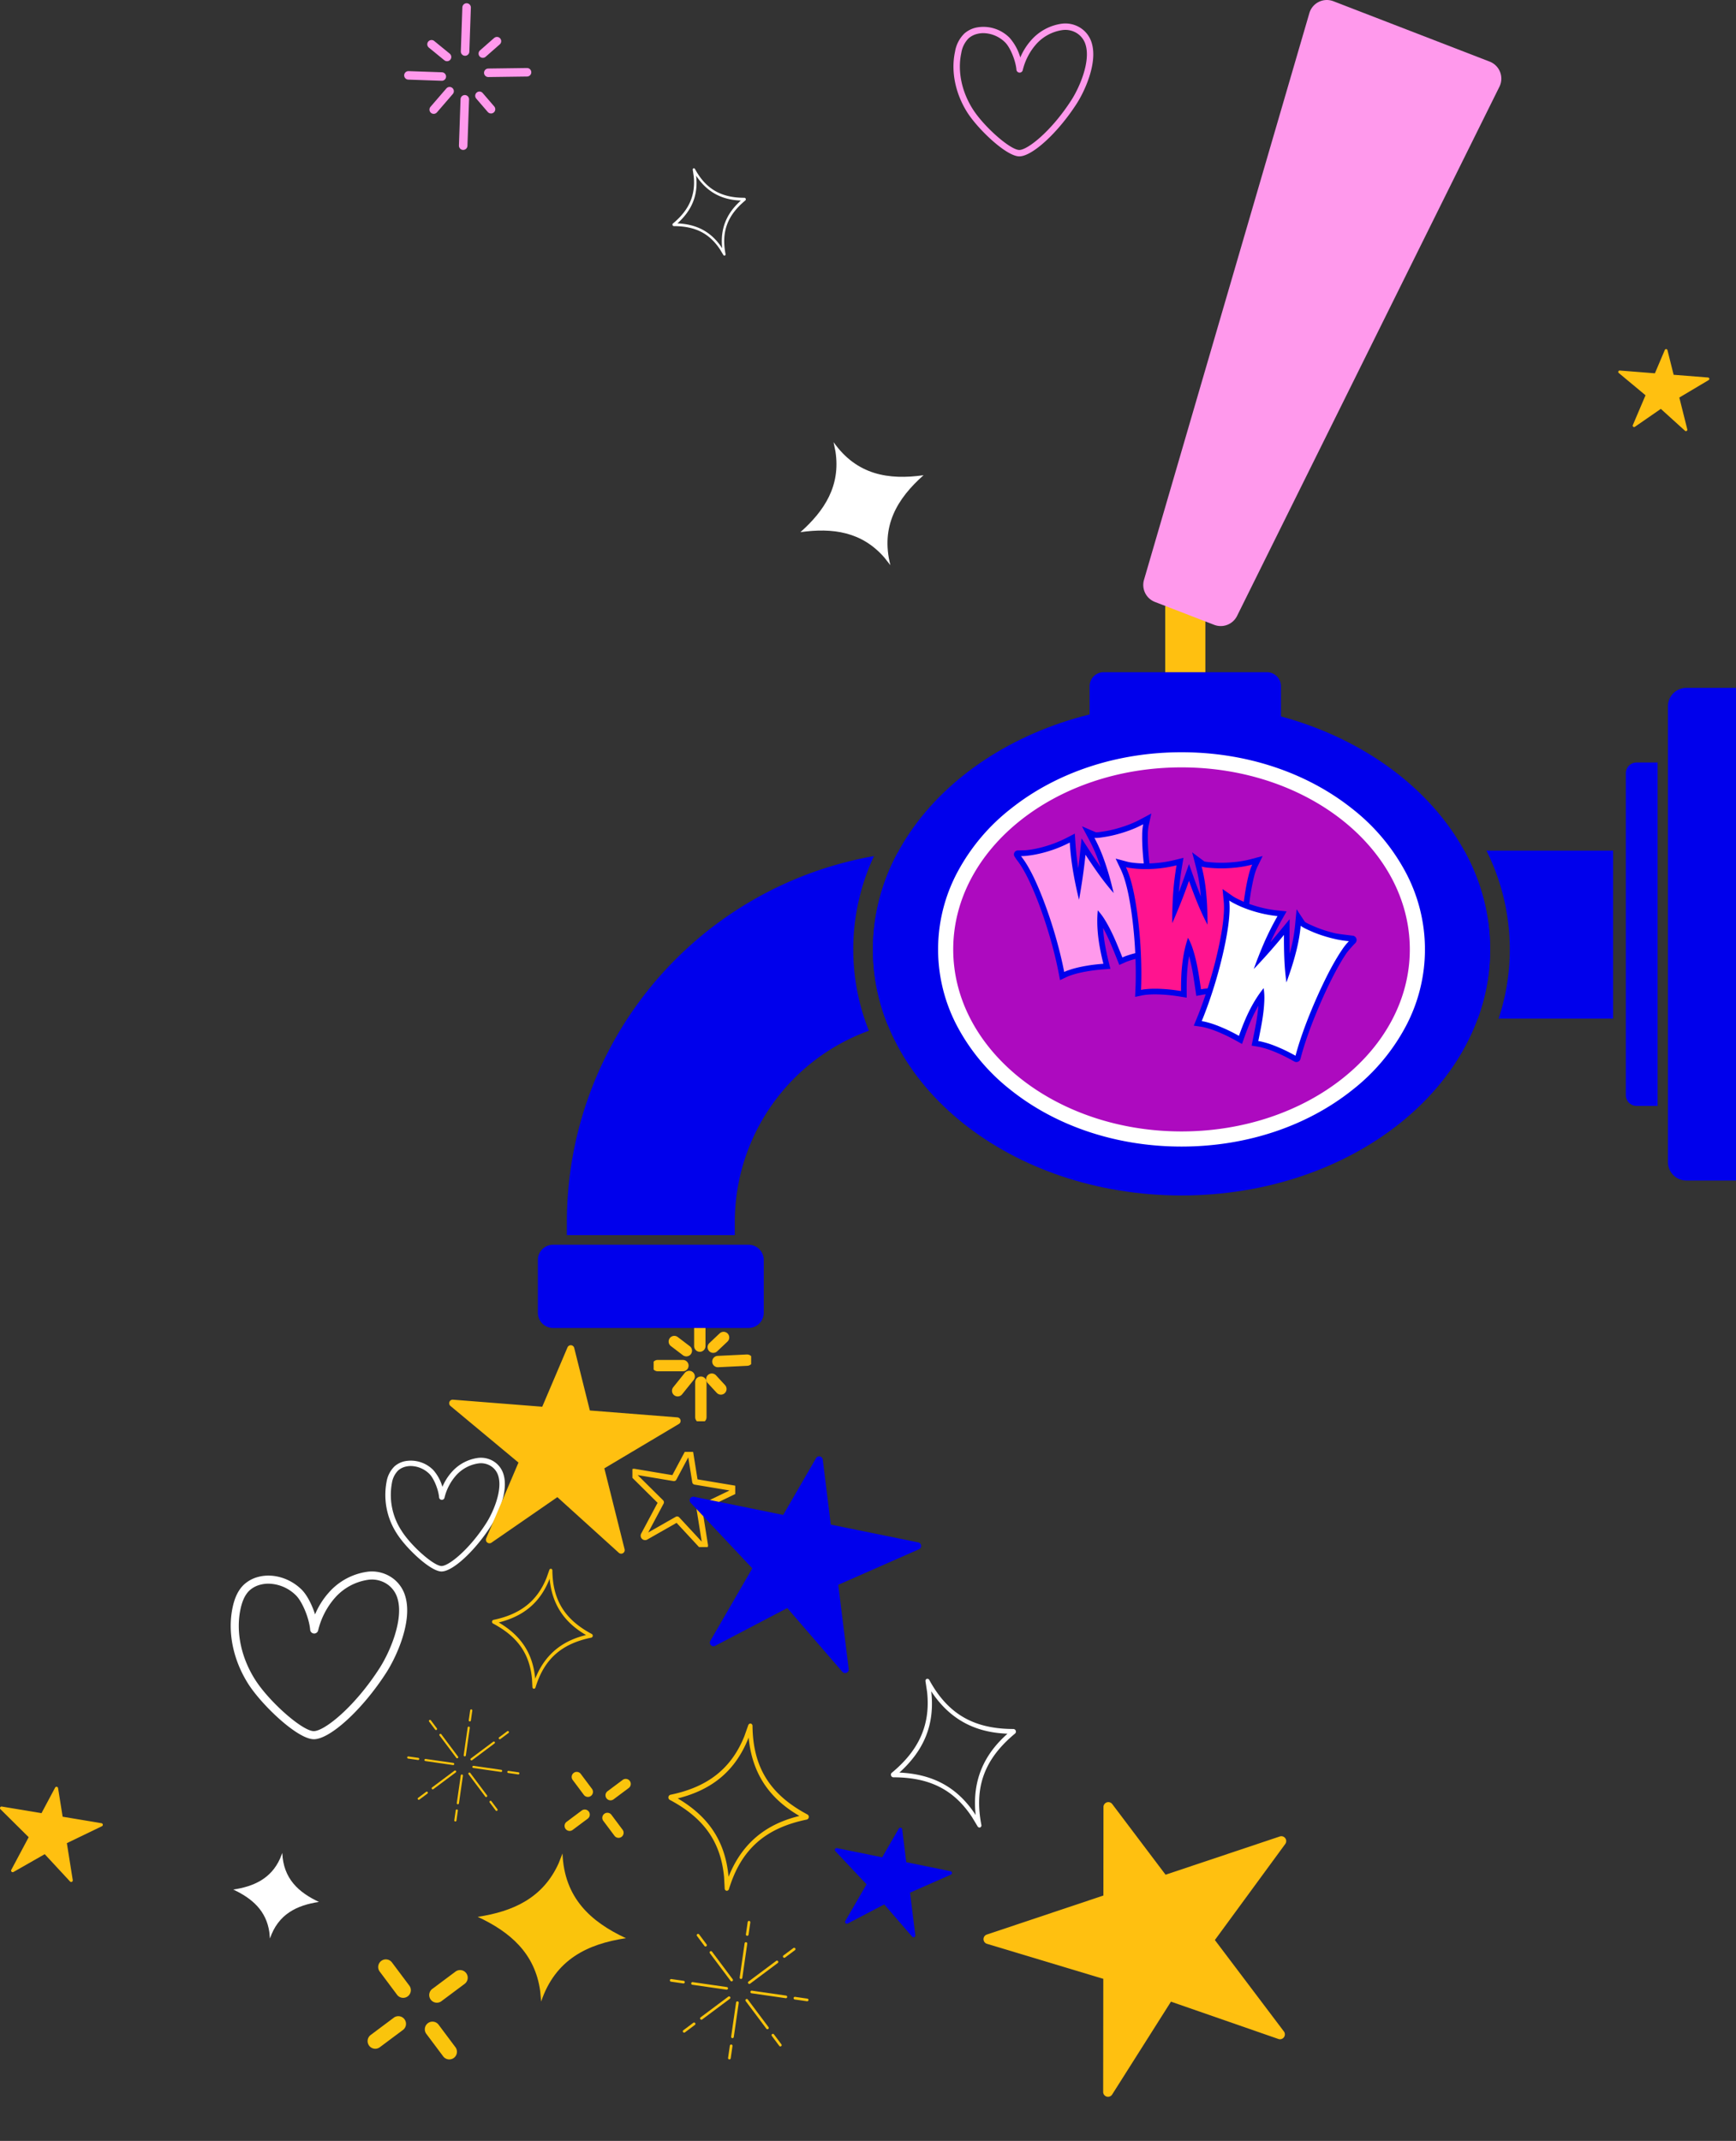 <svg xmlns="http://www.w3.org/2000/svg" xmlns:xlink="http://www.w3.org/1999/xlink" width="611.812" height="754.212" viewBox="0 0 611.812 754.212">
  <rect x="0" y="0" width="611.812" height="754.212" fill="#333333" stroke="none"/>
  <defs>
    <clipPath id="clip-path">
      <rect id="Rectangle_10" data-name="Rectangle 10" width="31.777" height="29.411" fill="#ffc010"/>
    </clipPath>
    <clipPath id="clip-path-2">
      <rect id="Rectangle_13" data-name="Rectangle 13" width="49.275" height="46.81" fill="#ff99ec"/>
    </clipPath>
    <clipPath id="clip-path-3">
      <rect id="Rectangle_19" data-name="Rectangle 19" width="45.518" height="52.467" fill="none" stroke="#ff99ec" stroke-width="3"/>
    </clipPath>
    <clipPath id="clip-path-4">
      <rect id="Rectangle_8" data-name="Rectangle 8" width="27.142" height="32.32" transform="translate(0 0)" fill="#fff"/>
    </clipPath>
    <clipPath id="clip-path-5">
      <rect id="Rectangle_9" data-name="Rectangle 9" width="47.3" height="47.242" fill="#fff"/>
    </clipPath>
    <clipPath id="clip-path-6">
      <rect id="Rectangle_10-2" data-name="Rectangle 10" width="36.238" height="33.54" fill="#ffc010"/>
    </clipPath>
    <clipPath id="clip-path-7">
      <rect id="Rectangle_19-2" data-name="Rectangle 19" width="34.364" height="39.61" fill="none" stroke="#ffc010" stroke-width="4"/>
    </clipPath>
    <clipPath id="clip-path-8">
      <rect id="Rectangle_13-2" data-name="Rectangle 13" width="28.4" height="26.979" fill="#ffc010"/>
    </clipPath>
    <clipPath id="clip-path-9">
      <rect id="Rectangle_13-3" data-name="Rectangle 13" width="42.176" height="40.066" fill="#fff"/>
    </clipPath>
    <clipPath id="clip-path-10">
      <rect id="Rectangle_10-3" data-name="Rectangle 10" width="36.238" height="33.54" fill="none" stroke="#ffc010" stroke-linecap="round" stroke-linejoin="round" stroke-width="2"/>
    </clipPath>
    <clipPath id="clip-path-11">
      <rect id="Rectangle_14" data-name="Rectangle 14" width="30.195" height="30.157" fill="#fff"/>
    </clipPath>
    <clipPath id="clip-path-12">
      <rect id="Rectangle_5" data-name="Rectangle 5" width="141.542" height="172.852" fill="none"/>
    </clipPath>
    <clipPath id="clip-path-13">
      <rect id="Rectangle_7" data-name="Rectangle 7" width="35.253" height="35.207" fill="none"/>
    </clipPath>
    <clipPath id="clip-path-14">
      <rect id="Rectangle_13-4" data-name="Rectangle 13" width="62.198" height="59.086" fill="#fff"/>
    </clipPath>
    <clipPath id="clip-path-15">
      <rect id="Rectangle_8-2" data-name="Rectangle 8" width="46.249" height="55.071" transform="translate(0 0)" fill="#fff"/>
    </clipPath>
    <clipPath id="clip-path-16">
      <rect id="Rectangle_10-4" data-name="Rectangle 10" width="80.741" height="74.729" fill="#ffc010"/>
    </clipPath>
    <clipPath id="clip-path-17">
      <rect id="Rectangle_10-5" data-name="Rectangle 10" width="110.813" height="102.562" fill="#ffc010"/>
    </clipPath>
    <clipPath id="clip-path-18">
      <rect id="Rectangle_10-6" data-name="Rectangle 10" width="41.523" height="38.431" fill="#0000ec"/>
    </clipPath>
    <clipPath id="clip-path-19">
      <rect id="Rectangle_10-7" data-name="Rectangle 10" width="82.099" height="75.986" fill="#0000ec"/>
    </clipPath>
    <clipPath id="clip-path-20">
      <rect id="Rectangle_112" data-name="Rectangle 112" width="422.252" height="467.83" fill="none"/>
    </clipPath>
  </defs>
  <g id="WWW_beer_tap" data-name="WWW beer tap" transform="translate(-981.188 -241.894)">
    <g id="Group_223" data-name="Group 223" transform="matrix(0.996, -0.087, 0.087, 0.996, 1550.932, 366.395)">
      <g id="Group_39" data-name="Group 39" transform="translate(0 0)" clip-path="url(#clip-path)">
        <path id="Path_153" data-name="Path 153" d="M17.368.01a.488.488,0,0,1,.177,0,.494.494,0,0,1,.405.408l1.408,8.833,12.007,2.009a.492.492,0,0,1,.133.927L20.661,17.414l1.824,11.427a.5.5,0,0,1-.271.521.509.509,0,0,1-.12.04.489.489,0,0,1-.177,0,.5.5,0,0,1-.28-.151L13.82,20.827,4.167,26.322a.469.469,0,0,1-.145.054.492.492,0,0,1-.532-.714L8.864,15.581.145,6.938A.492.492,0,0,1,.4,6.107a.5.5,0,0,1,.178,0l12.25,2.05L17.03.261A.492.492,0,0,1,17.368.01" transform="translate(0 0)" fill="#ffc010"/>
      </g>
    </g>
    <g id="Group_218" data-name="Group 218" transform="translate(1317.215 250.171)">
      <g id="Group_47" data-name="Group 47" transform="translate(0)" clip-path="url(#clip-path-2)">
        <path id="Path_162" data-name="Path 162" d="M23.2,46.81c-4.6,0-14.721-9.718-18.4-15.593C.614,24.534-.934,16.775.551,9.928a11.553,11.553,0,0,1,3.28-6.392A9.4,9.4,0,0,1,7.787,1.485,12.976,12.976,0,0,1,19.763,5.019h0a18.014,18.014,0,0,1,3.79,6.952A21.89,21.89,0,0,1,27.42,5.846,17.573,17.573,0,0,1,38.025.092,9.855,9.855,0,0,1,43.35.8a9.48,9.48,0,0,1,5.406,6.167c2.074,7.041-2.558,16.964-5.3,21.227C36.865,38.459,27.775,46.81,23.2,46.81M10.54,3.4a8.791,8.791,0,0,0-2.191.271A7.141,7.141,0,0,0,5.342,5.213a9.429,9.429,0,0,0-2.584,5.193c-1.361,6.276.08,13.424,3.953,19.613C10.622,36.267,20.019,44.552,23.2,44.552c2.953,0,11.368-6.687,18.364-17.577,2.959-4.606,6.74-13.564,5.031-19.369a7.219,7.219,0,0,0-4.175-4.75,7.609,7.609,0,0,0-4.105-.525A15.288,15.288,0,0,0,29.1,7.355a21.343,21.343,0,0,0-4.691,9.114,1.129,1.129,0,0,1-2.216-.186C21.9,13,19.989,8.4,18.183,6.632A11.139,11.139,0,0,0,10.54,3.4" transform="translate(0 0.001)" fill="#ff99ec"/>
      </g>
    </g>
    <g id="Group_225" data-name="Group 225" transform="translate(1124.163 241.894) rotate(2)">
      <g id="Group_84" data-name="Group 84" clip-path="url(#clip-path-3)">
        <line id="Line_2" data-name="Line 2" y2="15.521" transform="translate(21.551 1.89)" fill="none" stroke="#ff99ec" stroke-linecap="round" stroke-linejoin="round" stroke-width="3"/>
        <path id="Path_188" data-name="Path 188" d="M0,0Q0,8.171,0,16.343" transform="translate(22.042 34.234)" fill="none" stroke="#ff99ec" stroke-linecap="round" stroke-linejoin="round" stroke-width="3"/>
        <path id="Path_189" data-name="Path 189" d="M0,.661,13.641,0" transform="translate(29.987 23.952)" fill="none" stroke="#ff99ec" stroke-linecap="round" stroke-linejoin="round" stroke-width="3"/>
        <line id="Line_3" data-name="Line 3" x2="11.774" transform="translate(1.89 26.502)" fill="none" stroke="#ff99ec" stroke-linecap="round" stroke-linejoin="round" stroke-width="3"/>
        <path id="Path_190" data-name="Path 190" d="M0,4.543,4.823,0" transform="translate(27.826 13.374)" fill="none" stroke="#ff99ec" stroke-linecap="round" stroke-linejoin="round" stroke-width="3"/>
        <path id="Path_191" data-name="Path 191" d="M0,0,4.239,4.588" transform="translate(27.157 32.819)" fill="none" stroke="#ff99ec" stroke-linecap="round" stroke-linejoin="round" stroke-width="3"/>
        <path id="Path_192" data-name="Path 192" d="M0,0,5.623,4.277" transform="translate(9.643 15.272)" fill="none" stroke="#ff99ec" stroke-linecap="round" stroke-linejoin="round" stroke-width="3"/>
        <path id="Path_193" data-name="Path 193" d="M5.37,0,0,6.675" transform="translate(11.217 31.569)" fill="none" stroke="#ff99ec" stroke-linecap="round" stroke-linejoin="round" stroke-width="3"/>
      </g>
    </g>
    <g id="Group_36" data-name="Group 36" transform="matrix(0.883, -0.469, 0.469, 0.883, 1211.548, 308.661)">
      <g id="Group_35" data-name="Group 35" transform="translate(0 0)" clip-path="url(#clip-path-4)">
        <path id="Path_151" data-name="Path 151" d="M26.9,17.586C19.63,13.725,16.347,8.449,16.261.478a.46.46,0,0,0-.346-.473.453.453,0,0,0-.482.328l-.746,2.112c-2.5,6.232-7.052,9.836-14.31,11.32a.509.509,0,0,0-.371.44.505.505,0,0,0,.232.527c6.632,3.521,9.88,8.124,10.527,14.924,0-.025.117,2.211.117,2.211a.452.452,0,0,0,.37.449.459.459,0,0,0,.466-.356C14.054,24.34,18.7,20.205,26.764,18.553a.543.543,0,0,0,.14-.967M11.63,29.62l-.006-.1c-.636-6.681-3.766-11.488-9.814-15.052,6.808-1.711,11.17-5.438,13.661-11.646l.044-.122c.789,8.523,5.633,12.714,9.813,15.154-4.7,1.162-10.531,3.815-13.7,11.766" transform="translate(0 0)" fill="#fff"/>
      </g>
    </g>
    <g id="Group_38" data-name="Group 38" transform="matrix(0.839, -0.545, 0.545, 0.839, 1252.256, 412.408)">
      <g id="Group_37" data-name="Group 37" transform="translate(0 0)" clip-path="url(#clip-path-5)">
        <path id="Path_152" data-name="Path 152" d="M0,20.214c11.264-1.7,20.8-5.984,25.809-17.046L27.061,0c.563,14.173,8.981,21.787,20.239,27.027-12.283,1.85-22.509,6.779-27.059,20.214l-.306-3.391C18.258,31.821,10.325,25.022,0,20.214" transform="translate(0 0)" fill="#fff"/>
      </g>
    </g>
    <g id="Group_40" data-name="Group 40" transform="translate(981.188 871.348)">
      <g id="Group_39-2" data-name="Group 39" transform="translate(0 0)" clip-path="url(#clip-path-6)">
        <path id="Path_153-2" data-name="Path 153" d="M19.807.01a.557.557,0,0,1,.2,0,.563.563,0,0,1,.462.466l1.605,10.073L35.77,12.837a.561.561,0,0,1,.152,1.057l-12.36,5.963,2.08,13.031a.564.564,0,0,1-.309.595.58.58,0,0,1-.137.045.558.558,0,0,1-.2,0,.566.566,0,0,1-.32-.172l-8.914-9.61L4.752,30.016a.536.536,0,0,1-.166.062.561.561,0,0,1-.607-.814l6.13-11.5L.166,7.912a.561.561,0,0,1,.285-.947.567.567,0,0,1,.2,0L14.623,9.3l4.8-9A.561.561,0,0,1,19.807.01" transform="translate(0 0)" fill="#ffc010"/>
      </g>
    </g>
    <g id="Group_86" data-name="Group 86" transform="translate(1211.548 702.97)">
      <g id="Group_84-2" data-name="Group 84" transform="translate(0)" clip-path="url(#clip-path-7)">
        <line id="Line_2-2" data-name="Line 2" y2="11.717" transform="translate(16.27 1.427)" fill="none" stroke="#ffc010" stroke-linecap="round" stroke-linejoin="round" stroke-width="4"/>
        <path id="Path_188-2" data-name="Path 188" d="M59.752,92.8q0,6.169,0,12.338" transform="translate(-43.11 -66.957)" fill="none" stroke="#ffc010" stroke-linecap="round" stroke-linejoin="round" stroke-width="4"/>
        <path id="Path_189-2" data-name="Path 189" d="M81.288,65.427l10.3-.5" transform="translate(-58.65 -46.846)" fill="none" stroke="#ffc010" stroke-linecap="round" stroke-linejoin="round" stroke-width="4"/>
        <line id="Line_3-2" data-name="Line 3" x2="8.889" transform="translate(1.427 20.007)" fill="none" stroke="#ffc010" stroke-linecap="round" stroke-linejoin="round" stroke-width="4"/>
        <path id="Path_190-2" data-name="Path 190" d="M75.43,39.682l3.641-3.429" transform="translate(-54.423 -26.157)" fill="none" stroke="#ffc010" stroke-linecap="round" stroke-linejoin="round" stroke-width="4"/>
        <path id="Path_191-2" data-name="Path 191" d="M73.617,88.966l3.2,3.464" transform="translate(-53.115 -64.189)" fill="none" stroke="#ffc010" stroke-linecap="round" stroke-linejoin="round" stroke-width="4"/>
        <path id="Path_192-2" data-name="Path 192" d="M26.14,41.4l4.245,3.229" transform="translate(-18.86 -29.87)" fill="none" stroke="#ffc010" stroke-linecap="round" stroke-linejoin="round" stroke-width="4"/>
        <path id="Path_193-2" data-name="Path 193" d="M34.462,85.578l-4.054,5.039" transform="translate(-21.939 -61.745)" fill="none" stroke="#ffc010" stroke-linecap="round" stroke-linejoin="round" stroke-width="4"/>
      </g>
    </g>
    <g id="Group_48" data-name="Group 48" transform="translate(1414.849 543.242)">
      <g id="Group_47-2" data-name="Group 47" clip-path="url(#clip-path-8)">
        <path id="Path_162-2" data-name="Path 162" d="M13.369,26.979c-2.652,0-8.485-5.6-10.6-8.987A16.781,16.781,0,0,1,.317,5.722a6.659,6.659,0,0,1,1.89-3.684A5.416,5.416,0,0,1,4.488.855a7.479,7.479,0,0,1,6.9,2.037h0A10.382,10.382,0,0,1,13.575,6.9,12.617,12.617,0,0,1,15.8,3.369,10.128,10.128,0,0,1,21.916.052a5.68,5.68,0,0,1,3.069.409A5.464,5.464,0,0,1,28.1,4.016c1.2,4.058-1.474,9.777-3.053,12.234-3.8,5.916-9.04,10.728-11.679,10.728M6.075,1.96a5.066,5.066,0,0,0-1.263.156A4.116,4.116,0,0,0,3.079,3,5.435,5.435,0,0,0,1.589,6,15.474,15.474,0,0,0,3.868,17.3c2.254,3.6,7.67,8.376,9.5,8.376,1.7,0,6.552-3.854,10.584-10.131,1.705-2.654,3.885-7.818,2.9-11.163a4.161,4.161,0,0,0-2.406-2.738,4.385,4.385,0,0,0-2.366-.3,8.812,8.812,0,0,0-5.309,2.9,12.3,12.3,0,0,0-2.7,5.253.651.651,0,0,1-1.277-.107,10.788,10.788,0,0,0-2.31-5.563A6.42,6.42,0,0,0,6.075,1.96" transform="translate(0 0.001)" fill="#ffc010"/>
      </g>
    </g>
    <g id="Group_49" data-name="Group 49" transform="translate(1116.946 755.44)">
      <g id="Group_47-3" data-name="Group 47" clip-path="url(#clip-path-9)">
        <path id="Path_162-3" data-name="Path 162" d="M19.854,40.066c-3.938,0-12.6-8.318-15.747-13.346A24.922,24.922,0,0,1,.472,8.5,9.889,9.889,0,0,1,3.279,3.027,8.043,8.043,0,0,1,6.665,1.271,11.107,11.107,0,0,1,16.916,4.3h0a15.419,15.419,0,0,1,3.244,5.951A18.737,18.737,0,0,1,23.47,5,15.042,15.042,0,0,1,32.547.078,8.435,8.435,0,0,1,37.1.685a8.115,8.115,0,0,1,4.627,5.279c1.775,6.026-2.19,14.52-4.534,18.169-5.644,8.785-13.425,15.933-17.344,15.933M9.021,2.911a7.524,7.524,0,0,0-1.876.232,6.113,6.113,0,0,0-2.574,1.32A8.071,8.071,0,0,0,2.36,8.907,22.981,22.981,0,0,0,5.744,25.694c3.347,5.348,11.391,12.439,14.11,12.439,2.528,0,9.73-5.724,15.719-15.045,2.533-3.942,5.769-11.61,4.306-16.578A6.179,6.179,0,0,0,36.3,2.444,6.513,6.513,0,0,0,32.791,2a13.086,13.086,0,0,0-7.884,4.3,18.268,18.268,0,0,0-4.015,7.8.966.966,0,0,1-1.9-.159c-.25-2.809-1.886-6.746-3.431-8.261A9.534,9.534,0,0,0,9.021,2.911" transform="translate(0 0.001)" fill="#fff"/>
      </g>
    </g>
    <g id="Group_51" data-name="Group 51" transform="translate(1204.063 753.366)">
      <g id="Group_39-3" data-name="Group 39" transform="translate(0 0)" clip-path="url(#clip-path-10)">
        <path id="Path_153-3" data-name="Path 153" d="M19.807.01a.557.557,0,0,1,.2,0,.563.563,0,0,1,.462.466l1.605,10.073L35.77,12.837a.561.561,0,0,1,.152,1.057l-12.36,5.963,2.08,13.031a.564.564,0,0,1-.309.595.58.58,0,0,1-.137.045.558.558,0,0,1-.2,0,.566.566,0,0,1-.32-.172l-8.914-9.61L4.752,30.016a.536.536,0,0,1-.166.062.561.561,0,0,1-.607-.814l6.13-11.5L.166,7.912a.561.561,0,0,1,.285-.947.567.567,0,0,1,.2,0L14.623,9.3l4.8-9A.561.561,0,0,1,19.807.01" transform="translate(0 0)" fill="none" stroke="#ffc010" stroke-linecap="round" stroke-linejoin="round" stroke-width="2"/>
      </g>
    </g>
    <g id="Group_55" data-name="Group 55" transform="translate(1063.4 894.659)">
      <g id="Group_54" data-name="Group 54" transform="translate(0 0)" clip-path="url(#clip-path-11)">
        <path id="Path_163" data-name="Path 163" d="M0,12.9c7.19-1.082,13.277-3.82,16.475-10.882L17.275,0c.359,9.048,5.733,13.908,12.92,17.253-7.841,1.181-14.369,4.327-17.273,12.9l-.2-2.165C11.655,20.313,6.591,15.973,0,12.9" transform="translate(0 0)" fill="#fff"/>
      </g>
    </g>
    <g id="Group_59" data-name="Group 59" transform="translate(1124.692 794.543)">
      <g id="Group_29" data-name="Group 29" transform="translate(0 0)" clip-path="url(#clip-path-12)">
        <path id="Path_92" data-name="Path 92" d="M16.475,88.813c12.438-1.872,22.966-6.607,28.5-18.823l1.383-3.5c.622,15.651,9.917,24.058,22.349,29.844-13.563,2.043-24.856,7.485-29.879,22.321l-.338-3.744c-1.852-13.284-10.612-20.792-22.014-26.1" transform="translate(8.378 33.812)" fill="#fac40c"/>
        <path id="Path_93" data-name="Path 93" d="M110.076,68.21C96.813,61.17,90.827,51.55,90.671,37.017a.839.839,0,0,0-.631-.863.825.825,0,0,0-.878.6L87.8,40.6C83.238,51.966,74.943,58.539,61.71,61.245a.992.992,0,0,0-.255,1.763C73.547,69.429,79.47,77.821,80.65,90.221c0-.045.213,4.031.213,4.031a.825.825,0,0,0,.674.819.837.837,0,0,0,.849-.649c4.26-13.9,12.723-21.436,27.435-24.448a.991.991,0,0,0,.255-1.763M82.227,90.151l-.011-.184C81.057,77.786,75.35,69.02,64.323,62.523c12.414-3.12,20.366-9.915,24.909-21.234l.08-.222C90.75,56.608,99.581,64.249,107.2,68.7c-8.57,2.118-19.2,6.956-24.976,21.454" transform="translate(31.03 18.38)" fill="#fac40c"/>
        <path id="Path_94" data-name="Path 94" d="M55.013,23C45.5,17.952,41.2,11.05,41.091.625a.6.6,0,0,0-.453-.618.593.593,0,0,0-.631.43L39.033,3.2c-3.273,8.15-9.225,12.866-18.718,14.808a.712.712,0,0,0-.183,1.266C28.807,23.877,33.056,29.9,33.9,38.792c0-.032.154,2.892.154,2.892a.592.592,0,0,0,.484.588.6.6,0,0,0,.608-.466c3.056-9.97,9.126-15.378,19.681-17.538A.712.712,0,0,0,55.013,23M35.034,38.742l-.008-.131C34.2,29.872,30.1,23.583,22.191,18.922,31.1,16.684,36.8,11.809,40.057,3.69c0-.006.024-.066.059-.16,1.032,11.148,7.368,16.63,12.834,19.822C46.8,24.87,39.176,28.341,35.034,38.742" transform="translate(10.079 0)" fill="#fac40c"/>
        <path id="Path_95" data-name="Path 95" d="M45.6,53.441a1.782,1.782,0,0,1-2.854,2.133l-3.961-5.292a1.78,1.78,0,1,1,2.851-2.132Z" transform="translate(19.542 24.122)" fill="#fac40c"/>
        <path id="Path_96" data-name="Path 96" d="M52.76,63a1.781,1.781,0,0,1-2.854,2.13l-3.966-5.29A1.783,1.783,0,0,1,48.8,57.7Z" transform="translate(23.181 28.98)" fill="#fac40c"/>
        <path id="Path_97" data-name="Path 97" d="M47.064,53.394A1.782,1.782,0,1,0,49.2,56.246l5.3-3.958a1.781,1.781,0,1,0-2.135-2.851Z" transform="translate(23.569 24.958)" fill="#fac40c"/>
        <path id="Path_98" data-name="Path 98" d="M37.5,60.544a1.78,1.78,0,1,0,2.135,2.848l5.3-3.955A1.781,1.781,0,1,0,42.8,56.584Z" transform="translate(18.704 28.593)" fill="#fac40c"/>
        <path id="Path_99" data-name="Path 99" d="M11.761,60.131a.38.38,0,1,1-.753-.109l.5-3.492a.38.38,0,0,1,.753.109Z" transform="translate(5.596 28.581)" fill="#fac40c"/>
        <path id="Path_100" data-name="Path 100" d="M13.426,48.05a.381.381,0,0,0-.433.321l-1.4,9.731a.38.38,0,0,0,.753.109l1.4-9.731a.38.38,0,0,0-.32-.43" transform="translate(5.891 24.432)" fill="#fac40c"/>
        <path id="Path_101" data-name="Path 101" d="M14.886,33.166a.378.378,0,0,1,.427-.323.382.382,0,0,1,.324.431l-.5,3.492a.381.381,0,0,1-.433.32.377.377,0,0,1-.32-.428Z" transform="translate(7.31 16.699)" fill="#fac40c"/>
        <path id="Path_102" data-name="Path 102" d="M13.522,47.346a.38.38,0,0,0,.433-.318l1.4-9.73a.38.38,0,1,0-.753-.109l-1.4,9.73a.377.377,0,0,0,.32.427" transform="translate(6.711 18.745)" fill="#fac40c"/>
        <path id="Path_103" data-name="Path 103" d="M27.329,47.707a.378.378,0,0,1-.109.748l-3.5-.5a.378.378,0,1,1,.107-.748Z" transform="translate(11.898 24.001)" fill="#fac40c"/>
        <path id="Path_104" data-name="Path 104" d="M15.23,46.345a.378.378,0,0,0,.318.43l9.746,1.4a.378.378,0,1,0,.107-.748l-9.746-1.4a.379.379,0,0,0-.425.318" transform="translate(7.743 23.403)" fill="#fac40c"/>
        <path id="Path_105" data-name="Path 105" d="M.323,44.582a.378.378,0,0,1,.109-.748l3.5.5a.378.378,0,0,1-.107.748Z" transform="translate(0 22.288)" fill="#fac40c"/>
        <path id="Path_106" data-name="Path 106" d="M14.529,46.246a.38.38,0,0,0-.32-.428l-9.749-1.4a.378.378,0,0,0-.109.748l9.751,1.4a.38.38,0,0,0,.427-.32" transform="translate(2.05 22.583)" fill="#fac40c"/>
        <path id="Path_107" data-name="Path 107" d="M24.368,37.984a.378.378,0,1,1,.451.606l-2.828,2.116a.388.388,0,0,1-.532-.077.379.379,0,0,1,.078-.531Z" transform="translate(10.874 19.277)" fill="#fac40c"/>
        <path id="Path_108" data-name="Path 108" d="M14.848,46.84a.382.382,0,0,0,.531.077l7.882-5.891a.379.379,0,0,0-.454-.608l-7.882,5.889a.385.385,0,0,0-.077.533" transform="translate(7.513 20.516)" fill="#fac40c"/>
        <path id="Path_109" data-name="Path 109" d="M3.061,54.844a.382.382,0,0,1-.533-.074.389.389,0,0,1,.077-.533l2.828-2.113a.379.379,0,0,1,.454.608Z" transform="translate(1.249 26.467)" fill="#fac40c"/>
        <path id="Path_110" data-name="Path 110" d="M14.285,47.261a.389.389,0,0,0-.533-.077L5.869,53.075a.381.381,0,0,0-.077.534.373.373,0,0,0,.529.071l7.886-5.886a.39.39,0,0,0,.077-.533" transform="translate(2.906 23.957)" fill="#fac40c"/>
        <path id="Path_111" data-name="Path 111" d="M22.033,57.175a.378.378,0,0,1-.6.453L19.31,54.8a.38.38,0,1,1,.609-.453Z" transform="translate(9.781 27.559)" fill="#fac40c"/>
        <path id="Path_112" data-name="Path 112" d="M14.442,47.667a.385.385,0,0,0-.077.534l5.9,7.876a.368.368,0,0,0,.525.071.381.381,0,0,0,.077-.529l-5.9-7.874a.386.386,0,0,0-.531-.077" transform="translate(7.267 24.202)" fill="#fac40c"/>
        <path id="Path_113" data-name="Path 113" d="M5.151,35.9a.384.384,0,0,1,.077-.529.378.378,0,0,1,.531.075l2.115,2.825A.382.382,0,0,1,7.8,38.8a.376.376,0,0,1-.525-.075Z" transform="translate(2.582 17.946)" fill="#fac40c"/>
        <path id="Path_114" data-name="Path 114" d="M14.018,47.106a.384.384,0,0,0,.08-.534L8.2,38.7a.388.388,0,0,0-.537-.077.382.382,0,0,0-.072.529l5.9,7.876a.384.384,0,0,0,.529.077" transform="translate(3.822 19.602)" fill="#fac40c"/>
        <path id="Path_115" data-name="Path 115" d="M75.9,115.956a.469.469,0,0,1-.929-.134l.623-4.316a.469.469,0,0,1,.929.134Z" transform="translate(38.12 56.498)" fill="#fac40c"/>
        <path id="Path_116" data-name="Path 116" d="M77.955,101.031a.467.467,0,0,0-.531.394L75.688,113.45a.469.469,0,0,0,.929.133l1.736-12.024a.47.47,0,0,0-.4-.528" transform="translate(38.485 51.372)" fill="#fac40c"/>
        <path id="Path_117" data-name="Path 117" d="M79.76,82.64a.469.469,0,0,1,.929.134l-.623,4.313a.469.469,0,0,1-.929-.134Z" transform="translate(40.239 41.819)" fill="#fac40c"/>
        <path id="Path_118" data-name="Path 118" d="M78.08,100.161a.471.471,0,0,0,.531-.392l1.735-12.026a.469.469,0,0,0-.929-.134L77.682,99.634a.466.466,0,0,0,.4.526" transform="translate(39.499 44.347)" fill="#fac40c"/>
        <path id="Path_119" data-name="Path 119" d="M95.129,100.6a.467.467,0,1,1-.133.925l-4.322-.623a.467.467,0,0,1,.134-.925Z" transform="translate(45.906 50.839)" fill="#fac40c"/>
        <path id="Path_120" data-name="Path 120" d="M80.186,98.922a.471.471,0,0,0,.4.531l12.036,1.733a.467.467,0,1,0,.134-.925L80.717,98.529a.466.466,0,0,0-.531.394" transform="translate(40.773 50.1)" fill="#fac40c"/>
        <path id="Path_121" data-name="Path 121" d="M61.771,96.744a.467.467,0,0,1,.133-.925l4.323.623a.467.467,0,0,1-.134.925Z" transform="translate(31.208 48.723)" fill="#fac40c"/>
        <path id="Path_122" data-name="Path 122" d="M79.319,98.8a.467.467,0,0,0-.394-.528L66.884,96.537a.467.467,0,1,0-.133.925l12.039,1.733a.468.468,0,0,0,.528-.4" transform="translate(33.739 49.087)" fill="#fac40c"/>
        <path id="Path_123" data-name="Path 123" d="M91.476,88.6a.467.467,0,0,1,.558.748l-3.5,2.608a.466.466,0,0,1-.656-.1.46.46,0,0,1,.1-.652Z" transform="translate(44.641 45.005)" fill="#fac40c"/>
        <path id="Path_124" data-name="Path 124" d="M79.716,99.531a.468.468,0,0,0,.656.1l9.737-7.276a.466.466,0,0,0-.558-.747L79.809,98.88a.463.463,0,0,0-.094.652" transform="translate(40.488 46.535)" fill="#fac40c"/>
        <path id="Path_125" data-name="Path 125" d="M65.158,109.422a.469.469,0,1,1-.564-.748l3.489-2.613a.48.48,0,0,1,.661.1.466.466,0,0,1-.1.652Z" transform="translate(32.75 53.887)" fill="#fac40c"/>
        <path id="Path_126" data-name="Path 126" d="M79.018,100.057a.471.471,0,0,0-.656-.1l-9.739,7.279a.458.458,0,0,0-.1.655.466.466,0,0,0,.653.089l9.742-7.274a.475.475,0,0,0,.1-.653" transform="translate(34.798 50.785)" fill="#fac40c"/>
        <path id="Path_127" data-name="Path 127" d="M88.591,112.3a.467.467,0,0,1-.747.561l-2.613-3.492a.466.466,0,1,1,.745-.558Z" transform="translate(43.292 55.236)" fill="#fac40c"/>
        <path id="Path_128" data-name="Path 128" d="M79.213,100.558a.471.471,0,0,0-.1.658l7.286,9.728a.467.467,0,0,0,.747-.561l-7.282-9.728a.472.472,0,0,0-.656-.1" transform="translate(40.185 51.088)" fill="#fac40c"/>
        <path id="Path_129" data-name="Path 129" d="M67.737,86.016a.467.467,0,0,1,.1-.656.473.473,0,0,1,.658.1l2.61,3.491a.468.468,0,1,1-.748.561Z" transform="translate(34.397 43.359)" fill="#fac40c"/>
        <path id="Path_130" data-name="Path 130" d="M78.684,99.859a.466.466,0,0,0,.1-.653L71.5,89.479a.468.468,0,1,0-.751.56l7.286,9.727a.463.463,0,0,0,.649.094" transform="translate(35.929 45.404)" fill="#fac40c"/>
      </g>
    </g>
    <g id="Group_61" data-name="Group 61" transform="translate(1110.739 932.188)">
      <g id="Group_33" data-name="Group 33" transform="translate(0 0)" clip-path="url(#clip-path-13)">
        <path id="Path_147" data-name="Path 147" d="M12.5,9.086a2.7,2.7,0,1,1-4.319,3.228L2.188,4.307A2.693,2.693,0,1,1,6.5,1.081Z" transform="translate(2.114 0.001)" fill="#fac40c"/>
        <path id="Path_148" data-name="Path 148" d="M19.66,18.647a2.694,2.694,0,0,1-4.319,3.223l-6-8.005a2.7,2.7,0,0,1,4.321-3.23Z" transform="translate(11.292 12.255)" fill="#fac40c"/>
        <path id="Path_149" data-name="Path 149" d="M10.648,8.171a2.7,2.7,0,1,0,3.232,4.316L21.9,6.5a2.695,2.695,0,1,0-3.23-4.314Z" transform="translate(12.27 2.112)" fill="#fac40c"/>
        <path id="Path_150" data-name="Path 150" d="M1.081,15.322a2.693,2.693,0,1,0,3.23,4.31l8.019-5.985A2.7,2.7,0,1,0,9.1,9.33Z" transform="translate(0.001 11.278)" fill="#fac40c"/>
      </g>
    </g>
    <g id="Group_60" data-name="Group 60" transform="translate(1062.495 795.506)">
      <g id="Group_47-4" data-name="Group 47" clip-path="url(#clip-path-14)">
        <path id="Path_162-4" data-name="Path 162" d="M29.279,59.086C23.471,59.086,10.7,46.819,6.056,39.4.775,30.968-1.179,21.174.7,12.532,1.483,8.9,2.837,6.264,4.835,4.464A11.861,11.861,0,0,1,9.829,1.874c5.085-1.307,11.018.445,15.117,4.461h0c1.976,1.935,3.7,5.4,4.783,8.776a27.631,27.631,0,0,1,4.882-7.732A22.182,22.182,0,0,1,48,.116a12.439,12.439,0,0,1,6.721.9A11.967,11.967,0,0,1,61.543,8.8c2.618,8.887-3.229,21.413-6.686,26.794-8.323,12.956-19.8,23.5-25.578,23.5M13.3,4.293a11.1,11.1,0,0,0-2.766.342,9.014,9.014,0,0,0-3.8,1.946C5.2,7.967,4.136,10.112,3.481,13.136c-1.718,7.922.1,16.945,4.99,24.756,4.936,7.886,16.8,18.344,20.808,18.344,3.728,0,14.349-8.441,23.18-22.186,3.735-5.813,8.508-17.122,6.35-24.448a9.112,9.112,0,0,0-5.27-6,9.6,9.6,0,0,0-5.182-.662A19.3,19.3,0,0,0,36.73,9.284a26.94,26.94,0,0,0-5.921,11.5,1.425,1.425,0,0,1-2.8-.235c-.369-4.142-2.781-9.949-5.06-12.182A14.06,14.06,0,0,0,13.3,4.293" transform="translate(0 0)" fill="#fff"/>
      </g>
    </g>
    <g id="Group_58" data-name="Group 58" transform="matrix(0.883, -0.469, 0.469, 0.883, 1283.871, 846.034)">
      <g id="Group_35-2" data-name="Group 35" transform="translate(0 0)" clip-path="url(#clip-path-15)">
        <path id="Path_151-2" data-name="Path 151" d="M45.842,29.965C33.448,23.386,27.854,14.4,27.708.815a.784.784,0,0,0-.589-.806.771.771,0,0,0-.82.56l-1.272,3.6C20.762,14.786,13.01,20.928.644,23.457a.868.868,0,0,0-.633.75.861.861,0,0,0,.395.9c11.3,6,16.835,13.842,17.937,25.43,0-.042.2,3.767.2,3.767a.771.771,0,0,0,.63.765.782.782,0,0,0,.794-.606C23.946,41.474,31.855,34.429,45.6,31.613a.926.926,0,0,0,.238-1.648M19.817,50.47l-.01-.172C18.723,38.914,13.39,30.722,3.085,24.651c11.6-2.915,19.033-9.266,23.277-19.843l.075-.207c1.345,14.523,9.6,21.663,16.721,25.821C35.15,32.4,25.214,36.921,19.817,50.47" transform="translate(-0.001 0)" fill="#fff"/>
      </g>
    </g>
    <g id="Group_353" data-name="Group 353" transform="matrix(0.996, -0.087, 0.087, 0.996, 1138.034, 719.662)">
      <g id="Group_39-4" data-name="Group 39" transform="translate(0 0)" clip-path="url(#clip-path-16)">
        <path id="Path_153-4" data-name="Path 153" d="M44.13.024a1.24,1.24,0,0,1,.45-.007,1.255,1.255,0,0,1,1.03,1.037L49.187,23.5,79.7,28.6a1.249,1.249,0,0,1,.339,2.356L52.5,44.246,57.13,73.279a1.257,1.257,0,0,1-.688,1.325,1.294,1.294,0,0,1-.3.1,1.244,1.244,0,0,1-.45.008,1.261,1.261,0,0,1-.712-.384L35.116,52.918,10.587,66.879a1.193,1.193,0,0,1-.37.138A1.25,1.25,0,0,1,8.865,65.2L22.523,39.59.368,17.629A1.25,1.25,0,0,1,1,15.518a1.264,1.264,0,0,1,.451-.007L32.58,20.72,43.27.663a1.249,1.249,0,0,1,.86-.638" transform="translate(0.001 -0.001)" fill="#ffc010"/>
      </g>
    </g>
    <g id="Group_354" data-name="Group 354" transform="translate(1317.216 905.549) rotate(-28)">
      <g id="Group_39-5" data-name="Group 39" transform="translate(0)" clip-path="url(#clip-path-17)">
        <path id="Path_153-5" data-name="Path 153" d="M60.566.033a1.7,1.7,0,0,1,.618-.01A1.722,1.722,0,0,1,62.6,1.447l4.909,30.8,41.872,7.007a1.714,1.714,0,0,1,.465,3.233L72.048,60.725l6.36,39.847a1.726,1.726,0,0,1-.944,1.818,1.775,1.775,0,0,1-.418.138,1.707,1.707,0,0,1-.618.011,1.73,1.73,0,0,1-.977-.527L48.194,72.628,14.53,91.788a1.637,1.637,0,0,1-.507.189,1.716,1.716,0,0,1-1.856-2.489L30.911,54.335.505,24.195a1.716,1.716,0,0,1,.873-2.9A1.734,1.734,0,0,1,2,21.288l42.718,7.149L59.386.91a1.714,1.714,0,0,1,1.18-.876" transform="translate(0.001 -0.001)" fill="#ffc010"/>
      </g>
    </g>
    <g id="Group_358" data-name="Group 358" transform="translate(1275.718 884.959) rotate(2)">
      <g id="Group_39-6" data-name="Group 39" transform="translate(0 0)" clip-path="url(#clip-path-18)">
        <path id="Path_153-6" data-name="Path 153" d="M22.695.012a.638.638,0,0,1,.231,0,.645.645,0,0,1,.53.533L25.3,12.085l15.69,2.626a.642.642,0,0,1,.174,1.212L27,22.754l2.383,14.931a.647.647,0,0,1-.354.681.665.665,0,0,1-.156.052.639.639,0,0,1-.231,0,.648.648,0,0,1-.366-.2L18.059,27.215,5.444,34.394a.613.613,0,0,1-.19.071.643.643,0,0,1-.7-.933L11.583,20.36.189,9.066A.643.643,0,0,1,.516,7.98a.65.65,0,0,1,.232,0l16.007,2.679L22.253.341a.642.642,0,0,1,.442-.328" transform="translate(0 0)" fill="#0000ec"/>
      </g>
    </g>
    <g id="Group_403" data-name="Group 403" transform="translate(1224.834 753.366) rotate(2)">
      <g id="Group_39-7" data-name="Group 39" transform="translate(0 0)" clip-path="url(#clip-path-19)">
        <path id="Path_153-7" data-name="Path 153" d="M44.872.025A1.261,1.261,0,0,1,45.33.018a1.276,1.276,0,0,1,1.048,1.055l3.637,22.821,31.022,5.191a1.27,1.27,0,0,1,.344,2.4l-28,13.51,4.712,29.522a1.279,1.279,0,0,1-.7,1.347,1.315,1.315,0,0,1-.309.1,1.265,1.265,0,0,1-.458.008,1.282,1.282,0,0,1-.724-.39L35.706,53.809,10.765,68a1.213,1.213,0,0,1-.376.14A1.271,1.271,0,0,1,9.014,66.3L22.9,40.256.374,17.925a1.271,1.271,0,0,1,.647-2.146,1.285,1.285,0,0,1,.459-.007l31.649,5.3L44,.674a1.27,1.27,0,0,1,.874-.649" transform="translate(0.001 -0.001)" fill="#0000ec"/>
      </g>
    </g>
    <g id="Group_427" data-name="Group 427" transform="translate(1170.748 241.894)">
      <rect id="Rectangle_111" data-name="Rectangle 111" width="14.153" height="28.875" transform="translate(221.09 213.457)" fill="#ffc010"/>
      <g id="Group_426" data-name="Group 426">
        <g id="Group_425" data-name="Group 425" clip-path="url(#clip-path-20)">
          <path id="Path_1203" data-name="Path 1203" d="M244.381,562.026a133.078,133.078,0,0,0-14.218.768,71.623,71.623,0,0,0-8.706,34.031,70.69,70.69,0,0,0,5.225,26.6,71.5,71.5,0,0,1,17.7-2.215H434.61a70.5,70.5,0,0,0,4.37-24.385,71.743,71.743,0,0,0-9.128-34.8Z" transform="translate(-103.38 -262.363)" fill="#0000ec"/>
          <path id="Path_1204" data-name="Path 1204" d="M120.092,598.509a77.663,77.663,0,0,1,7.317-32.876A130.862,130.862,0,0,0,19.164,694.493v4.677H78.347v-4.677A71.722,71.722,0,0,1,125.6,627.16a77.276,77.276,0,0,1-5.505-28.651" transform="translate(-8.946 -264.047)" fill="#0000ec"/>
          <path id="Path_1205" data-name="Path 1205" d="M626.987,562.026a77.893,77.893,0,0,1,8.233,34.8,77.037,77.037,0,0,1-3.954,24.385h40.365V562.026Z" transform="translate(-292.688 -262.363)" fill="#0000ec"/>
          <path id="Path_1206" data-name="Path 1206" d="M730.327,624.775h-7.415a3.782,3.782,0,0,1-3.782-3.782V507.574a3.782,3.782,0,0,1,3.782-3.782h7.415Z" transform="translate(-335.702 -235.178)" fill="#0000ec"/>
          <path id="Path_1207" data-name="Path 1207" d="M770.939,628.047h-17.5a6.489,6.489,0,0,1-6.489-6.489V460.988a6.489,6.489,0,0,1,6.489-6.489h17.5Z" transform="translate(-348.687 -212.168)" fill="#0000ec"/>
          <path id="Path_1208" data-name="Path 1208" d="M74.26,851.753H5.349A5.349,5.349,0,0,1,0,846.4V827.777a5.349,5.349,0,0,1,5.349-5.349H74.26a5.349,5.349,0,0,1,5.349,5.349V846.4a5.349,5.349,0,0,1-5.349,5.349" transform="translate(0 -383.923)" fill="#0000ec"/>
          <path id="Path_1209" data-name="Path 1209" d="M330.218,464.712c-60.067,0-108.761,38.81-108.761,86.685s48.694,86.686,108.761,86.686S438.98,599.272,438.98,551.4s-48.694-86.685-108.761-86.685" transform="translate(-103.38 -216.935)" fill="#0000ec"/>
          <path id="Path_1210" data-name="Path 1210" d="M352.666,635.606c-45.834,0-83.122-29.962-83.122-66.791s37.288-66.791,83.122-66.791,83.122,29.962,83.122,66.791-37.288,66.791-83.122,66.791" transform="translate(-125.828 -234.353)" fill="#ad0abf"/>
          <path id="Path_1211" data-name="Path 1211" d="M350.332,502.356c44.435,0,80.456,28.71,80.456,64.125s-36.021,64.125-80.456,64.125-80.456-28.71-80.456-64.125,36.021-64.125,80.456-64.125m0-5.332c-22.693,0-44.078,7.083-60.215,19.944a70.588,70.588,0,0,0-18.629,22.053,57.761,57.761,0,0,0,0,54.92,70.588,70.588,0,0,0,18.629,22.053c16.137,12.862,37.521,19.944,60.215,19.944s44.078-7.083,60.215-19.944a70.587,70.587,0,0,0,18.629-22.053,57.761,57.761,0,0,0,0-54.92,70.588,70.588,0,0,0-18.629-22.053c-16.137-12.861-37.521-19.944-60.215-19.944" transform="translate(-123.494 -232.019)" fill="#fff"/>
          <path id="Path_1212" data-name="Path 1212" d="M432.129,466.078H364.7V449.071a4.93,4.93,0,0,1,4.929-4.93H427.2a4.93,4.93,0,0,1,4.93,4.93Z" transform="translate(-170.249 -207.332)" fill="#0000ec"/>
          <path id="Path_1213" data-name="Path 1213" d="M404.268,212.057l20.875,8.063a6.425,6.425,0,0,0,8.071-3.138L525.677,30.551a6.425,6.425,0,0,0-3.441-8.848L467.174.435a6.424,6.424,0,0,0-8.482,4.192L400.416,204.264a6.424,6.424,0,0,0,3.852,7.793" transform="translate(-186.8 0)" fill="#ff99ec"/>
          <path id="Path_1214" data-name="Path 1214" d="M331.738,595.151c-.413-2.15-.918-4.424-1.5-6.759-.542-2.173-1.151-4.415-1.812-6.663s-1.372-4.469-2.114-6.632-1.525-4.294-2.328-6.332-1.619-3.951-2.431-5.706c-.805-1.738-1.632-3.338-2.458-4.754a28.777,28.777,0,0,0-2.384-3.535l-1.344-1.665,2.377.058a14.872,14.872,0,0,0,1.692-.11c.664-.062,1.428-.169,2.318-.322s1.892-.367,2.988-.64a46.2,46.2,0,0,0,4.472-1.386,42.628,42.628,0,0,0,5.01-2.214l1.339-.691.1,1.5a99.012,99.012,0,0,0,1.253,10.607c.274,1.546.568,3.071.882,4.565q.216-1.365.417-2.752c.378-2.613.721-5.36,1.021-8.164l.3-2.768,1.517,2.335c1.681,2.589,3.338,5.015,4.926,7.21q1.054,1.46,2.158,2.859c-.651-2.443-1.4-4.852-2.218-7.181a57.98,57.98,0,0,0-3.427-7.851l-1.325-2.49,2.59,1.118c-.073-.033,0-.034.114-.034l.222,0a13.342,13.342,0,0,0,1.469-.138q.955-.132,2.2-.351t2.685-.581c1.464-.363,3.057-.851,4.737-1.451a36.353,36.353,0,0,0,4.905-2.184l1.9-1.017-.468,2.105a18.45,18.45,0,0,0-.339,3.549c-.028,1.509.019,3.23.135,5.115s.313,3.973.579,6.183.592,4.517.973,6.859.813,4.724,1.291,7.089,1,4.676,1.554,6.911q.53,2.132,1.094,4.086t1.157,3.725l.4,1.2-1.266.1c-1.986.15-3.754.351-5.256.6s-2.825.507-3.948.786q-1.065.265-1.865.525t-1.367.461c-.387.153-.746.3-1.049.436l-.941.42-.381-.958q-.989-2.491-1.98-4.858c-.65-1.555-1.33-3.051-2.021-4.445s-1.411-2.694-2.143-3.876q-.378-.611-.781-1.178-.023.78-.015,1.564c.014,1.379.1,2.842.253,4.349s.39,3.108.7,4.768.709,3.451,1.168,5.3l.283,1.137-1.169.088c-1.977.15-3.759.354-5.3.606s-2.86.517-3.932.784q-1.1.273-1.9.531t-1.367.462c-.375.149-.709.29-.97.413l-1.152.543Z" transform="translate(-147.218 -252.562)" fill="#ff99ec"/>
          <path id="Path_1215" data-name="Path 1215" d="M360.231,541.265a19.455,19.455,0,0,0-.362,3.746q-.042,2.309.137,5.2t.584,6.24q.4,3.355.978,6.9t1.3,7.126q.723,3.585,1.563,6.954.535,2.15,1.1,4.121t1.17,3.765q-3.028.23-5.34.607t-4.027.8q-1.1.275-1.932.543t-1.394.47q-.647.255-1.118.465-.994-2.5-1.987-4.874t-2.047-4.5q-1.057-2.127-2.19-3.958a21.752,21.752,0,0,0-2.448-3.262,39.733,39.733,0,0,0-.177,4.179q.021,2.123.258,4.44t.714,4.85q.478,2.534,1.18,5.352-3.029.229-5.385.616t-4.011.8q-1.134.282-1.961.55t-1.395.47q-.645.255-1.06.45-.629-3.268-1.513-6.812-.825-3.311-1.824-6.7t-2.126-6.674q-1.127-3.282-2.344-6.373t-2.454-5.759q-1.236-2.668-2.5-4.837a29.557,29.557,0,0,0-2.469-3.658c.086,0,.174,0,.263,0a15.759,15.759,0,0,0,1.806-.117q.995-.094,2.371-.329t3.06-.655a46.618,46.618,0,0,0,4.568-1.416,43.284,43.284,0,0,0,5.128-2.264,99.4,99.4,0,0,0,1.266,10.713q.877,4.95,2,9.451.678-3.716,1.252-7.67t1.025-8.2q2.554,3.932,4.954,7.25t4.983,6.255l-.665-2.672q-1.13-4.532-2.644-8.813a58.524,58.524,0,0,0-3.486-7.986,1.708,1.708,0,0,0,.525.047l.226,0a14.275,14.275,0,0,0,1.582-.148q.969-.133,2.24-.357t2.752-.594q2.265-.563,4.829-1.48a37.2,37.2,0,0,0,5.041-2.243m2.868-3.78-3.8,2.037a35.337,35.337,0,0,1-4.773,2.124c-1.648.589-3.209,1.068-4.64,1.424-.937.234-1.818.424-2.619.566q-1.228.217-2.166.346a12.353,12.353,0,0,1-1.36.13l-.179,0h-.007l-4.914-2.121,2.649,4.98a56.82,56.82,0,0,1,3.368,7.717q.3.853.589,1.72c-1.2-1.716-2.442-3.551-3.693-5.477l-3.034-4.671-.591,5.538c-.18,1.683-.375,3.346-.585,4.971-.459-2.854-.8-5.938-1.018-9.188l-.2-3.009-2.679,1.384a41.435,41.435,0,0,1-4.893,2.161,44.941,44.941,0,0,1-4.373,1.356c-1.083.27-2.063.48-2.914.624s-1.608.252-2.227.31c-.316.037-1.692.068-3,.091a1.4,1.4,0,0,0-1.136,2.168l.71,1.067a27.827,27.827,0,0,1,2.3,3.412c.81,1.389,1.622,2.961,2.414,4.671.8,1.736,1.615,3.638,2.409,5.653s1.574,4.14,2.313,6.29,1.443,4.366,2.1,6.591,1.263,4.462,1.8,6.622c.578,2.318,1.079,4.575,1.489,6.707l.481,2.5,2.3-1.088q.368-.174.942-.4c.3-.105.746-.256,1.277-.428.51-.165,1.126-.337,1.83-.513,1.047-.261,2.343-.519,3.854-.767s3.265-.448,5.213-.6l2.337-.177-.567-2.274c-.455-1.825-.844-3.588-1.155-5.24-.307-1.631-.539-3.208-.69-4.686-.077-.754-.137-1.5-.179-2.224.337.613.671,1.25,1,1.907.681,1.374,1.352,2.85,1.994,4.386q.988,2.361,1.973,4.842l.761,1.915L353.7,590q.437-.2,1.037-.43c.3-.108.749-.258,1.279-.429.51-.165,1.115-.335,1.8-.506,1.094-.272,2.4-.531,3.865-.769s3.216-.438,5.173-.587l2.532-.193-.807-2.408c-.394-1.173-.778-2.413-1.144-3.683-.372-1.289-.737-2.651-1.085-4.051-.553-2.221-1.073-4.531-1.544-6.867-.476-2.353-.907-4.726-1.284-7.052s-.7-4.624-.967-6.818-.457-4.254-.574-6.127-.161-3.553-.134-5.036a17.625,17.625,0,0,1,.315-3.352Z" transform="translate(-146.893 -250.907)" fill="#0000ec"/>
          <path id="Path_1216" data-name="Path 1216" d="M406.391,615.155c-1.961-.315-3.743-.53-5.294-.642-1.415-.1-2.666-.154-3.719-.154h-.288q-1.13.012-1.968.077t-1.436.131c-.4.057-.757.117-1.04.175L391.4,615l.057-1.273c.1-2.189.135-4.518.112-6.924-.023-2.242-.1-4.565-.215-6.9-.122-2.319-.294-4.655-.513-6.941s-.488-4.539-.793-6.7-.655-4.213-1.038-6.115c-.38-1.879-.812-3.628-1.285-5.2a28.792,28.792,0,0,0-1.5-3.992l-.921-1.933,2.069.552a13.963,13.963,0,0,0,1.9.344c.661.093,1.429.167,2.33.226q1.139.077,2.513.075l.542,0a46.262,46.262,0,0,0,4.672-.309,42.412,42.412,0,0,0,5.387-.988l1.464-.362-.251,1.487a98.9,98.9,0,0,0-1.248,10.607c-.092,1.568-.16,3.12-.2,4.646q.527-1.279,1.045-2.58c.98-2.466,1.953-5.058,2.891-7.7l.931-2.625.933,2.624c1.037,2.918,2.085,5.662,3.115,8.157q.686,1.664,1.435,3.282c-.066-2.526-.23-5.043-.489-7.5a57.831,57.831,0,0,0-1.508-8.431l-.716-2.753,2.27,1.715c-.014-.014-.007-.02.015-.02a2.547,2.547,0,0,1,.316.059,13.81,13.81,0,0,0,1.461.207q.959.094,2.226.171,1.045.062,2.251.063l.494,0c1.515-.014,3.178-.118,4.944-.312a36.288,36.288,0,0,0,5.279-.983l2.087-.55-.946,1.939a18.463,18.463,0,0,0-1.153,3.373c-.379,1.461-.734,3.146-1.058,5.008-.327,1.879-.621,3.948-.874,6.147s-.473,4.525-.649,6.9-.307,4.783-.392,7.194c-.085,2.39-.117,4.774-.094,7.082q.02,2.2.115,4.228t.26,3.893l.112,1.265-1.254-.2c-1.972-.315-3.739-.531-5.251-.642-1.387-.1-2.639-.154-3.724-.154h-.3q-1.1.012-1.936.077t-1.435.131c-.412.058-.795.119-1.119.181l-1.014.192-.148-1.022q-.386-2.652-.8-5.185c-.269-1.655-.582-3.267-.932-4.794-.348-1.509-.746-2.946-1.185-4.269-.151-.454-.313-.9-.485-1.325q-.2.752-.379,1.516c-.307,1.333-.564,2.776-.766,4.289s-.343,3.12-.424,4.8c-.082,1.7-.115,3.526-.1,5.422l.012,1.171Z" transform="translate(-179.866 -265.047)" fill="#ff148f"/>
          <path id="Path_1217" data-name="Path 1217" d="M430.037,567.474a19.41,19.41,0,0,0-1.223,3.559q-.578,2.235-1.074,5.085t-.882,6.2q-.388,3.357-.652,6.937t-.394,7.233q-.13,3.655-.1,7.127.02,2.215.116,4.264t.262,3.934q-3-.48-5.335-.652-2.135-.157-3.795-.157l-.308,0q-1.138.011-2,.08t-1.466.133q-.689.1-1.2.191-.386-2.661-.8-5.2t-.945-4.855q-.532-2.315-1.21-4.359a21.729,21.729,0,0,0-1.623-3.741,39.839,39.839,0,0,0-1.143,4.023q-.474,2.07-.781,4.379t-.432,4.883q-.124,2.575-.1,5.479-3-.481-5.38-.652-2.17-.156-3.779-.156l-.308,0q-1.168.011-2.036.079t-1.466.133q-.687.1-1.136.191.148-3.324.113-6.977-.034-3.412-.216-6.943t-.517-6.985q-.333-3.454-.8-6.743T388.39,577.8q-.582-2.882-1.308-5.286a29.66,29.66,0,0,0-1.552-4.132,14.8,14.8,0,0,0,2.039.37q.989.14,2.382.231,1.169.078,2.581.077l.548,0a46.807,46.807,0,0,0,4.773-.315,43.322,43.322,0,0,0,5.514-1.01,99.193,99.193,0,0,0-1.259,10.714q-.3,5.018-.252,9.657,1.523-3.456,3-7.169t2.9-7.737q1.57,4.416,3.133,8.2t3.393,7.241l-.026-2.753q-.046-4.671-.524-9.186a58.485,58.485,0,0,0-1.534-8.578,2.527,2.527,0,0,0,.72.218,14.4,14.4,0,0,0,1.573.224q.974.1,2.262.173,1.077.064,2.323.064c.162,0,.326,0,.492,0q2.335-.021,5.041-.317a37.246,37.246,0,0,0,5.424-1.01m-21.171-4.315,1.42,5.463a56.762,56.762,0,0,1,1.482,8.288q.1.9.173,1.81c-.773-1.949-1.55-4.021-2.319-6.186l-1.866-5.248-1.862,5.249c-.566,1.6-1.143,3.168-1.724,4.7.218-2.883.6-5.962,1.145-9.173l.5-2.973-2.928.724a41.411,41.411,0,0,1-5.261.965,44.839,44.839,0,0,1-4.568.3l-.529,0c-.9,0-1.726-.025-2.449-.073-.871-.056-1.622-.129-2.238-.215a13.28,13.28,0,0,1-1.806-.323l-4.136-1.1,1.842,3.863a27.816,27.816,0,0,1,1.443,3.854c.465,1.539.89,3.256,1.263,5.1.378,1.876.724,3.915,1.029,6.059s.569,4.391.788,6.656.389,4.582.51,6.9.192,4.633.214,6.859c.023,2.39-.014,4.7-.11,6.869l-.114,2.547,2.495-.522c.266-.056.6-.111,1.009-.169.316-.032.785-.076,1.341-.119.535-.042,1.174-.067,1.9-.074l.29,0c1.02,0,2.244.051,3.637.151,1.528.11,3.28.323,5.209.632l2.314.371L406.939,612c-.019-1.882.013-3.687.094-5.365.081-1.658.221-3.246.418-4.718.1-.752.215-1.488.343-2.2.186.674.362,1.371.526,2.086.342,1.494.652,3.086.92,4.73q.411,2.525.794,5.168l.3,2.039,2.026-.379q.47-.088,1.108-.177c.321-.034.789-.076,1.344-.119.534-.043,1.163-.067,1.869-.074h.289c1.062,0,2.29.051,3.649.151,1.491.109,3.229.321,5.168.632l2.508.4-.226-2.529c-.11-1.233-.2-2.528-.257-3.849-.062-1.339-.1-2.749-.114-4.193-.022-2.288.01-4.656.094-7.038.084-2.4.215-4.807.39-7.157s.391-4.661.645-6.857.544-4.243.866-6.093.67-3.493,1.041-4.93a17.662,17.662,0,0,1,1.086-3.186l1.891-3.877-4.171,1.1a35.356,35.356,0,0,1-5.136.957c-1.739.189-3.37.292-4.845.305l-.473,0c-.785,0-1.527-.021-2.205-.061q-1.244-.074-2.187-.167a12.318,12.318,0,0,1-1.353-.19l-.18-.04Z" transform="translate(-178.279 -262.892)" fill="#0000ec"/>
          <path id="Path_1218" data-name="Path 1218" d="M470.152,648.776c-1.736-.963-3.323-1.768-4.718-2.392s-2.64-1.131-3.729-1.514q-1.036-.364-1.846-.587c-.549-.152-1.012-.275-1.393-.367-.409-.085-.791-.158-1.119-.213l-1.016-.168.208-1.007q.543-2.625,1.019-5.146c.311-1.652.566-3.275.756-4.824.187-1.533.3-3.019.34-4.417q.02-.719,0-1.413-.447.639-.872,1.3c-.745,1.156-1.48,2.425-2.181,3.772s-1.382,2.809-2.035,4.37-1.3,3.263-1.937,5.065l-.388,1.1-1.024-.568c-1.733-.962-3.333-1.772-4.759-2.408s-2.677-1.144-3.715-1.508c-.712-.25-1.336-.449-1.876-.6s-1.014-.272-1.4-.367-.753-.148-1.039-.188l-1.259-.181.487-1.176c.839-2.03,1.668-4.207,2.463-6.471.743-2.114,1.466-4.321,2.15-6.562.672-2.208,1.305-4.463,1.882-6.7.569-2.212,1.086-4.423,1.537-6.568s.822-4.2,1.107-6.1.473-3.689.562-5.323a28.823,28.823,0,0,0-.049-4.262l-.208-2.132,1.757,1.225a14.05,14.05,0,0,0,1.671.97c.59.313,1.287.645,2.112,1.006s1.783.735,2.849,1.11a45.778,45.778,0,0,0,4.5,1.3,42.264,42.264,0,0,0,5.4.906l1.5.158-.744,1.312a99.126,99.126,0,0,0-4.785,9.548q-.933,2.164-1.774,4.3.932-1.021,1.861-2.069c1.755-1.975,3.552-4.08,5.342-6.257l1.77-2.15-.017,2.785c-.02,3.075.031,6.012.149,8.731.053,1.2.131,2.394.231,3.575.8-2.394,1.5-4.815,2.1-7.218a57.732,57.732,0,0,0,1.454-8.441l.262-2.789,1.547,2.334c0-.009,0-.013.006-.013a1.632,1.632,0,0,1,.3.171,13.466,13.466,0,0,0,1.3.692q.869.415,2.035.919t2.561.993c1.424.5,3.024.968,4.754,1.391a36.253,36.253,0,0,0,5.3.874l2.149.2-1.55,1.5a18.528,18.528,0,0,0-2.234,2.778c-.857,1.25-1.765,2.713-2.7,4.348s-1.922,3.486-2.917,5.483c-.988,1.979-1.984,4.086-2.961,6.263-.966,2.154-1.914,4.384-2.819,6.631s-1.743,4.464-2.5,6.626q-.73,2.072-1.332,4.014t-1.082,3.748l-.324,1.228Z" transform="translate(-203.611 -275.99)" fill="#fff"/>
          <path id="Path_1219" data-name="Path 1219" d="M446.067,591.474a14.78,14.78,0,0,0,1.791,1.043q.883.469,2.161,1.028t2.916,1.136a46.737,46.737,0,0,0,4.594,1.33,43.238,43.238,0,0,0,5.528.928,99.446,99.446,0,0,0-4.834,9.644q-1.988,4.616-3.526,8.994,2.609-2.73,5.263-5.718t5.366-6.285q-.029,4.687.151,8.78t.722,7.964l.913-2.6q1.549-4.408,2.638-8.815a58.537,58.537,0,0,0,1.48-8.587,2.524,2.524,0,0,0,.6.45,14.213,14.213,0,0,0,1.4.747q.883.421,2.068.934t2.625,1.017q2.2.776,4.848,1.419a37.245,37.245,0,0,0,5.443.9,19.423,19.423,0,0,0-2.362,2.929q-1.3,1.906-2.742,4.415t-2.944,5.533q-1.508,3.023-2.976,6.3t-2.835,6.666q-1.368,3.392-2.518,6.668-.736,2.089-1.344,4.048t-1.094,3.788q-2.655-1.472-4.794-2.43t-3.8-1.544q-1.073-.377-1.913-.608t-1.423-.374q-.681-.143-1.19-.227.545-2.634,1.021-5.163t.766-4.887q.288-2.358.348-4.51a21.732,21.732,0,0,0-.251-4.071,39.764,39.764,0,0,0-2.445,3.393q-1.151,1.784-2.226,3.85t-2.071,4.444q-.993,2.379-1.957,5.119-2.655-1.474-4.836-2.446t-3.79-1.538q-1.1-.388-1.941-.619t-1.424-.374q-.68-.142-1.133-.207,1.272-3.075,2.483-6.521,1.132-3.22,2.163-6.6t1.894-6.743q.864-3.361,1.547-6.612t1.118-6.16q.436-2.908.571-5.416a29.634,29.634,0,0,0-.051-4.413m-2.383-4.068.415,4.26a27.833,27.833,0,0,1,.044,4.115c-.087,1.6-.273,3.364-.552,5.229-.284,1.893-.653,3.927-1.1,6.046s-.961,4.324-1.527,6.526-1.2,4.44-1.87,6.66-1.4,4.423-2.136,6.521c-.792,2.254-1.615,4.414-2.444,6.421l-.974,2.355,2.523.359c.269.038.6.1,1.006.185.308.077.764.2,1.3.344.517.143,1.126.337,1.811.578,1.017.358,2.242.855,3.641,1.479s2.974,1.421,4.682,2.369l2.049,1.137.777-2.211c.624-1.776,1.268-3.461,1.916-5.012.641-1.531,1.314-2.976,2-4.293.35-.673.709-1.327,1.074-1.956-.055.7-.127,1.413-.216,2.141-.187,1.521-.438,3.123-.746,4.76q-.474,2.515-1.014,5.13l-.417,2.018,2.034.333q.472.078,1.1.211c.314.077.767.2,1.3.344.517.143,1.116.334,1.783.568,1.063.374,2.292.873,3.651,1.483s2.927,1.4,4.643,2.355l.558.309a1.482,1.482,0,0,0,2.15-.917l.163-.616c.317-1.2.677-2.444,1.07-3.706.4-1.28.842-2.618,1.321-3.98.759-2.159,1.6-4.374,2.487-6.585.9-2.227,1.841-4.446,2.805-6.6s1.955-4.249,2.942-6.227,1.957-3.8,2.89-5.434,1.82-3.056,2.658-4.28a42.792,42.792,0,0,1,3.028-3.417,1.526,1.526,0,0,0-.928-2.569c-2.366-.273-5.382-.646-6.345-.881-1.7-.415-3.268-.873-4.659-1.363-.911-.32-1.751-.646-2.5-.968q-1.145-.494-2-.9a12.263,12.263,0,0,1-1.207-.639c-.059-.036-.111-.069-.156-.1l-2.939-4.472-.525,5.614a56.845,56.845,0,0,1-1.431,8.3q-.218.878-.454,1.76c-.062-2.095-.087-4.308-.073-6.605l.034-5.57-3.539,4.3c-1.076,1.307-2.154,2.589-3.222,3.83,1.187-2.636,2.6-5.4,4.2-8.234l1.486-2.624-3-.317a41.417,41.417,0,0,1-5.275-.885,44.914,44.914,0,0,1-4.4-1.272c-1.053-.37-1.987-.734-2.776-1.081s-1.482-.674-2.03-.965a13.248,13.248,0,0,1-1.589-.919Z" transform="translate(-202.385 -274.211)" fill="#0000ec"/>
        </g>
      </g>
    </g>
  </g>
</svg>
